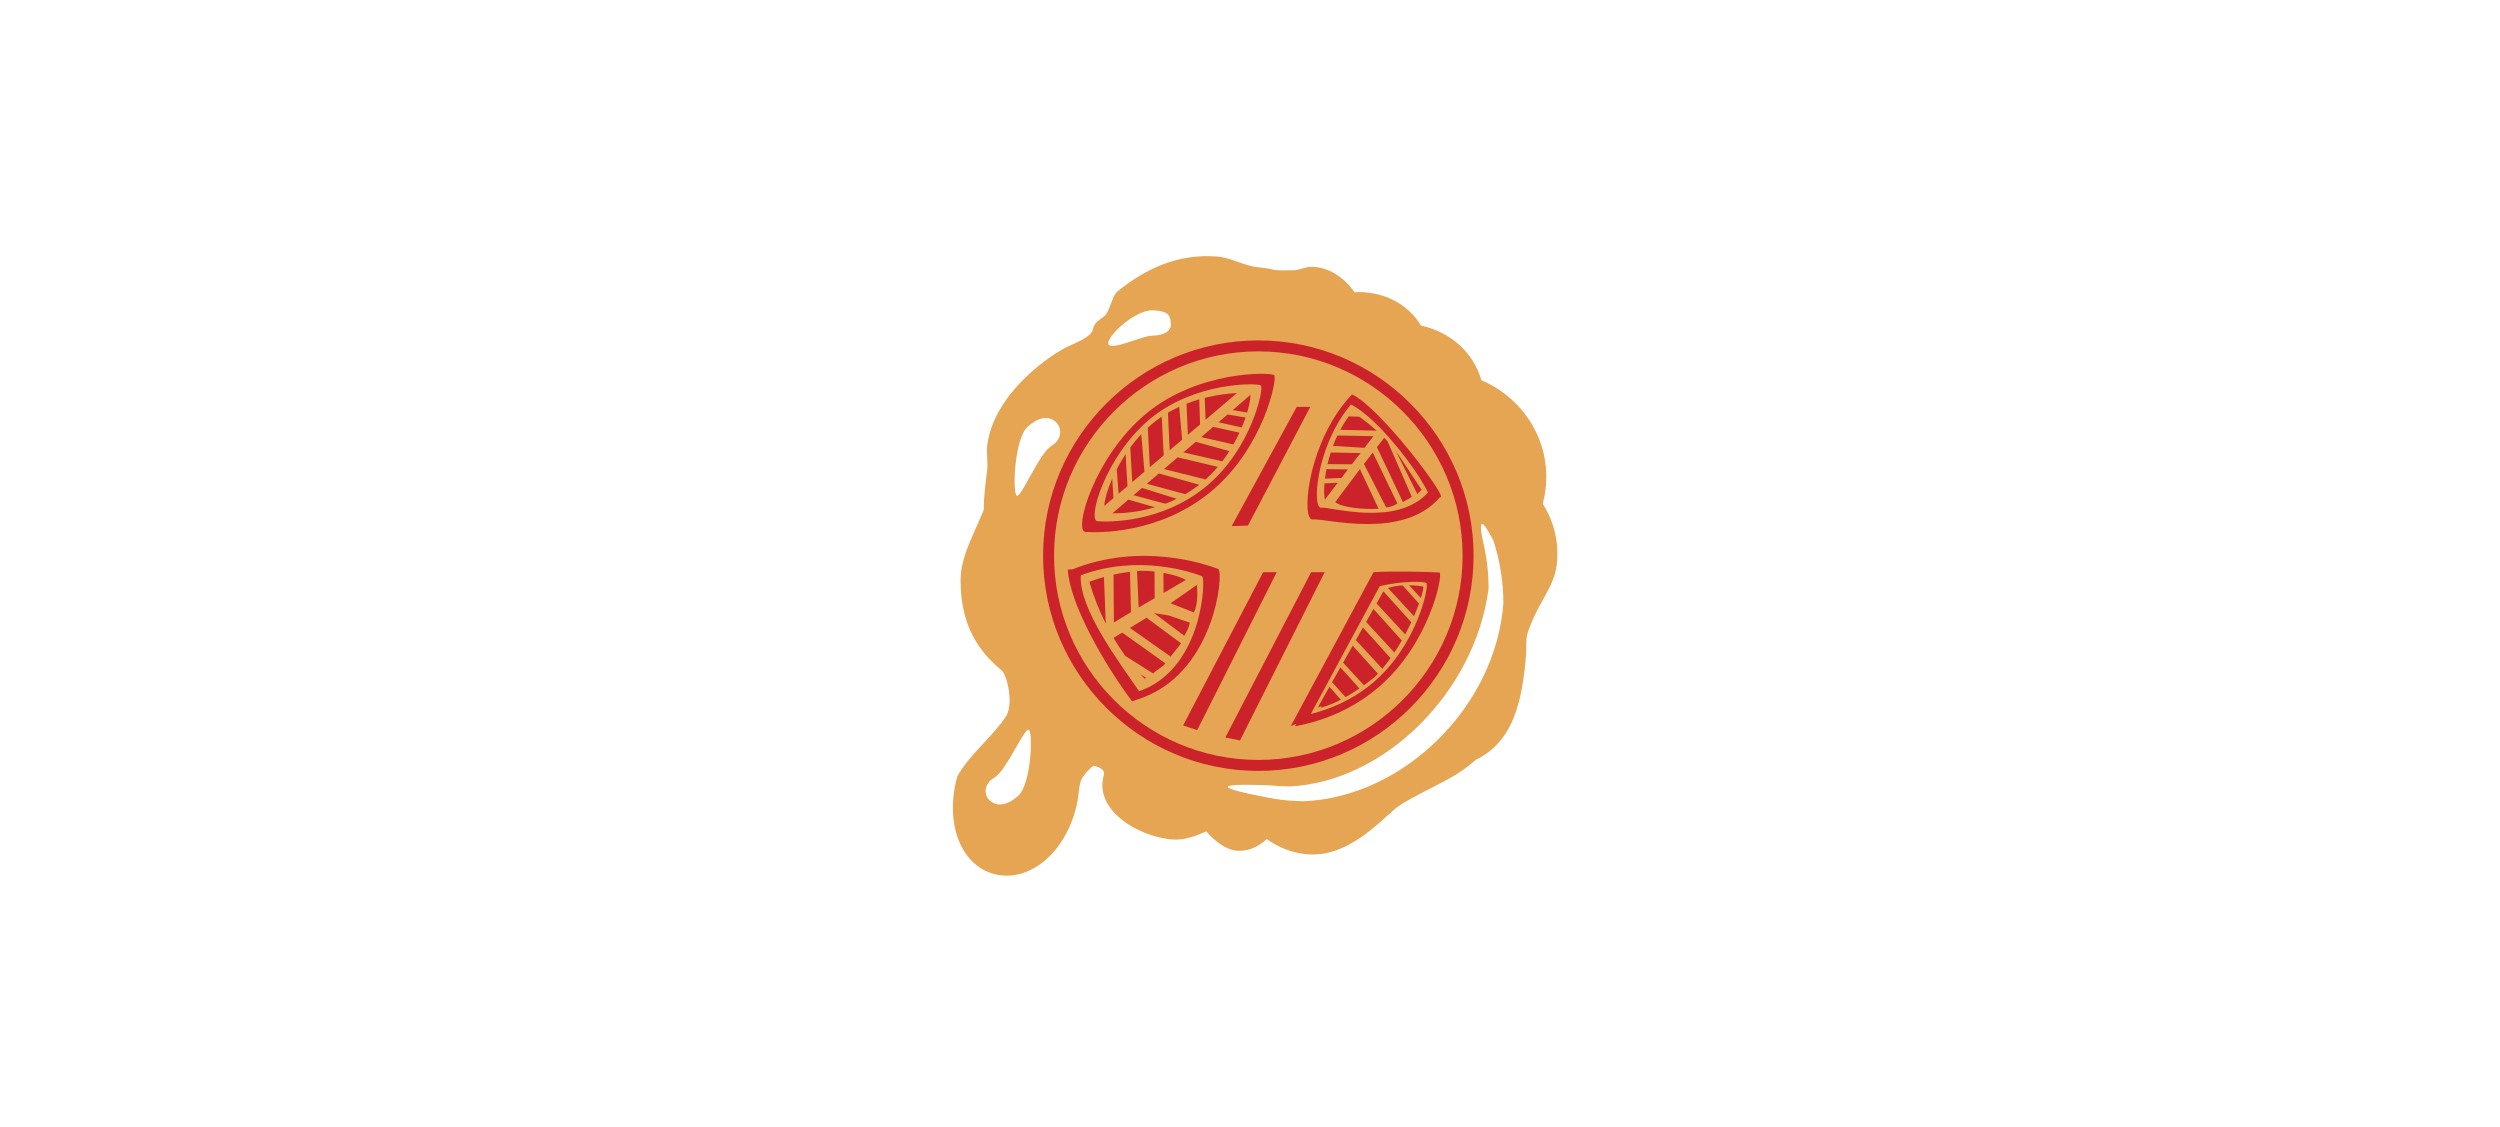 <svg width="244" height="110" viewBox="0 0 244 110" fill="none" xmlns="http://www.w3.org/2000/svg">
<path fill-rule="evenodd" clip-rule="evenodd" d="M150.574 49.177C151.67 50.906 152.192 52.962 151.936 55.122C151.712 57.011 150.502 58.483 149.731 60.188C148.609 62.669 149.146 62.001 148.867 64.764C148.411 69.277 147.344 72.574 143.987 74.184C142.39 75.674 140.457 76.484 138.704 77.415C135.994 78.855 136.483 78.694 134.54 80.381C132.46 82.186 130.189 83.608 127.538 83.373C126.102 83.246 124.78 82.718 123.641 81.889C122.711 82.741 121.657 83.161 120.567 83.012C119.587 82.878 118.508 82.058 117.744 81.151C116.623 81.6 115.598 82.039 114.363 81.93C111.051 81.635 106.776 79.072 107.724 75.683C107.906 75.03 107.164 74.854 106.721 74.727C104.843 76.311 105.62 76.696 104.966 79.061C103.706 83.613 100.182 86.179 96.973 85.29C93.763 84.403 92.172 80.327 93.432 75.776C94.606 73.638 96.855 71.961 98.24 69.832C98.928 68.561 98.269 65.822 97.75 65.422C94.975 63.147 93.754 60.339 93.754 56.633C93.754 54.761 94.555 53.162 95.214 51.612C96.604 48.342 95.602 51.514 96.344 45.907C96.445 45.153 96.269 44.369 96.34 43.574C96.944 38.286 102.792 34.438 104.364 33.754C108.018 32.164 105.678 32.243 107.675 30.945C108.353 30.503 108.461 28.925 109.099 28.413C111.86 26.198 114.946 24.764 118.72 25.032C120.168 25.135 121.4 25.942 122.74 26.079C125.019 26.312 123.599 26.423 126.273 26.379C126.852 26.37 127.373 26.04 127.957 26.04C129.609 26.04 131.11 26.988 132.204 28.52C134.924 28.376 137.413 29.626 138.689 31.777C141.495 32.383 143.789 34.325 144.58 37.106C148.719 38.889 151.371 43.061 150.854 47.685C150.796 48.188 150.703 48.687 150.574 49.177ZM145.754 52.751C146.402 54.732 146.731 56.803 146.729 58.888C145.962 69.013 136.987 77.748 127.325 78.2C126.155 78.2 125.008 78.088 123.896 77.876C118.493 76.848 118.493 76.438 123.896 76.648C124.548 76.719 125.211 76.756 125.881 76.756C135.129 76.319 143.969 67.554 145.285 57.444C145.285 55.826 145.09 54.254 144.723 52.751C144.284 50.593 144.628 50.593 145.754 52.751ZM99.368 77.676C98.073 78.822 97.128 78.606 96.597 78.125C96.065 77.643 95.92 76.554 97.068 75.883C98.217 75.212 99.97 71.041 100.402 71.226C100.835 71.412 100.663 76.531 99.368 77.676ZM100.283 41.671C101.585 40.479 102.534 40.703 103.069 41.204C103.604 41.705 103.749 42.839 102.595 43.537C101.441 44.235 99.678 48.575 99.243 48.382C98.808 48.189 98.981 42.863 100.283 41.671ZM112.468 30.289C114.21 30.333 114.235 30.929 114.273 31.651C114.31 32.374 113.462 32.759 112.468 32.759C111.474 32.759 108.553 34.226 108.193 33.614C107.832 33.002 110.725 30.245 112.468 30.289Z" fill="#E5A552"/>
<path fill-rule="evenodd" clip-rule="evenodd" d="M122.812 33.224C134.383 33.224 143.821 42.661 143.821 54.232C143.821 65.803 134.383 75.24 122.812 75.24C111.241 75.24 101.804 65.803 101.804 54.232C101.804 42.661 111.241 33.224 122.812 33.224ZM122.812 34.294C133.793 34.294 142.75 43.251 142.75 54.232C142.75 65.213 133.793 74.169 122.812 74.169C111.831 74.169 102.875 65.214 102.875 54.232C102.875 43.251 111.831 34.294 122.812 34.294Z" fill="#CC2229"/>
<path fill-rule="evenodd" clip-rule="evenodd" d="M111.852 40.381C116.923 36.165 123.982 36.319 124.354 36.607C124.725 36.895 123.31 43.723 118.238 47.939C113.167 52.155 107.124 52 105.94 51.916C104.755 51.832 106.781 44.597 111.852 40.381ZM112.24 40.888C116.63 37.238 122.743 37.371 123.064 37.62C123.386 37.87 122.16 43.782 117.769 47.432C113.378 51.082 108.146 50.948 107.121 50.875C106.095 50.802 107.849 44.538 112.24 40.888Z" fill="#CC2229"/>
<path fill-rule="evenodd" clip-rule="evenodd" d="M112.507 41.323C112.788 41.089 113.081 40.87 113.385 40.665L113.576 44.443L112.224 45.592L112.025 41.746C112.182 41.601 112.343 41.46 112.507 41.323ZM113.992 40.282C114.348 40.072 114.715 39.88 115.091 39.707L115.377 42.912L114.158 43.948L113.992 40.282ZM115.805 39.401C116.212 39.241 116.626 39.099 117.046 38.976L117.127 41.425L115.935 42.438L115.805 39.401ZM117.582 38.83C118.809 38.518 119.92 38.396 120.723 38.368L117.663 40.969L117.582 38.83ZM121.924 38.427C121.951 38.433 121.976 38.443 122 38.458C122.015 38.47 122.026 38.496 122.033 38.536L121.924 38.427ZM122.035 38.546C122.07 38.776 121.978 39.407 121.723 40.259L120.308 40.028L122.035 38.546ZM121.565 40.75C121.453 41.077 121.329 41.4 121.195 41.719L118.929 41.212L119.811 40.454L121.565 40.75ZM120.971 42.224C120.79 42.617 120.592 43.001 120.379 43.377L117.242 42.66L118.404 41.663L120.971 42.224ZM119.987 44.031C119.77 44.372 119.538 44.704 119.293 45.026L115.507 44.15L116.707 43.119L119.987 44.031ZM118.859 45.566C118.49 46.003 118.091 46.413 117.666 46.795L113.611 45.777L114.939 44.637L118.859 45.566ZM117.046 47.31C116.614 47.648 116.159 47.956 115.685 48.233L111.934 47.216L113.107 46.21L117.046 47.31ZM114.848 48.682C114.486 48.861 114.115 49.022 113.737 49.166L110.634 48.331L111.46 47.623L114.848 48.682ZM112.724 49.508C110.963 50.029 109.426 50.11 108.572 50.102L110.131 48.764L112.724 49.508ZM107.774 49.375C107.815 48.763 108.074 47.807 108.55 46.718L108.674 48.61L107.774 49.375ZM108.994 45.79C109.256 45.287 109.544 44.798 109.857 44.325L110.041 47.448L109.175 48.184L108.994 45.79ZM110.314 43.67C110.646 43.221 111.004 42.791 111.385 42.383L111.7 46.037L110.511 47.048L110.314 43.67ZM106.318 56.786C106.785 56.606 107.261 56.449 107.743 56.315L107.925 60.871C107.268 59.56 106.73 58.193 106.318 56.786ZM108.681 56.082C109.212 55.967 109.749 55.875 110.288 55.808L110.384 59.745L108.718 60.751L108.681 56.082ZM110.975 55.736C111.483 55.691 112.079 55.715 112.68 55.782L112.695 58.38L111.133 59.293L110.975 55.736ZM113.549 55.911C114.485 56.083 115.328 56.343 115.73 56.605L113.562 57.873L113.549 55.911ZM116.82 57.085C116.817 57.375 117.009 58.778 116.526 59.771L114.244 58.882L116.82 57.085ZM116.127 60.773C116.045 61.18 115.829 61.662 115.586 62.05L112.638 59.844L114.034 60.06L116.127 60.773ZM115.265 62.787C114.951 63.239 114.42 63.831 114.254 64.084L110.278 61.285L111.903 60.292L115.265 62.787ZM113.75 64.753C113.423 65.12 112.911 65.376 112.538 65.728L109.832 64.018C109.421 63.451 109.036 62.864 108.681 62.26L109.53 61.741L113.75 64.753ZM111.844 66.144C111.806 66.182 111.767 66.221 111.729 66.258C111.587 66.115 111.448 65.97 111.31 65.821L111.844 66.144ZM138.745 47.807C138.645 47.92 138.431 48.104 138.329 48.21L136.252 44.053C136.47 44.335 138.546 47.504 138.745 47.807ZM137.788 48.477C137.507 48.734 137.218 48.784 136.924 49.004L134.389 43.643L135.094 42.729C135.205 42.841 135.314 42.956 135.422 43.072L137.788 48.477ZM136.387 49.147C136.047 49.371 135.631 49.498 135.293 49.531L133.119 45.287L133.984 44.167L136.387 49.147ZM134.548 49.649C133.296 49.743 130.953 49.573 130.323 49.001L132.73 45.79L134.548 49.649ZM129.436 48.837C129.411 48.837 129.386 48.833 129.363 48.824C129.347 48.816 129.332 48.794 129.319 48.761L129.436 48.837ZM129.316 48.752C129.241 48.555 129.204 47.979 129.271 47.179L130.566 47.118L129.316 48.752ZM129.318 46.715C129.354 46.425 129.402 46.114 129.465 45.788L131.564 45.812L130.925 46.648L129.318 46.715ZM129.568 45.299C129.651 44.934 129.753 44.555 129.876 44.168L132.785 44.215L131.944 45.315L129.568 45.299ZM130.101 43.516C130.226 43.182 130.368 42.843 130.528 42.506L134.042 42.572L133.174 43.709L130.101 43.516ZM130.811 41.947C131.056 41.491 131.332 41.053 131.637 40.636L132.682 40.676C133.267 41.098 133.829 41.551 134.366 42.032L130.811 41.947ZM131.182 39.384C131.425 39.078 131.682 38.782 131.952 38.497C134.692 39.712 141.591 48.937 140.541 48.519C136.95 52.769 129.316 50.551 128.111 50.697C127.047 50.844 127.485 44.064 131.182 39.384ZM131.854 39.475C131.774 39.569 131.696 39.664 131.62 39.761C128.418 43.812 128.04 49.683 128.96 49.556C129.856 49.432 136.307 51.478 139.375 48.068C138.203 45.644 134.341 40.706 131.854 39.475ZM140.501 55.88C140.872 56.167 139.457 62.996 134.386 67.212C131.705 69.441 128.751 70.448 126.388 70.89L126.539 70.63L125.983 70.864L134.054 55.846C135.818 55.725 139.249 55.796 140.501 55.88ZM127.936 69.683C129.793 69.224 131.94 68.347 133.917 66.705C138.307 63.055 139.533 57.142 139.211 56.893C139.034 56.756 137.1 56.654 134.665 57.2L127.936 69.683Z" fill="#CC2229"/>
<path fill-rule="evenodd" clip-rule="evenodd" d="M138.887 57.236C138.955 57.289 138.882 57.713 138.676 58.368L137.524 57.12C138.05 57.129 138.525 57.185 138.887 57.236ZM138.493 58.91C138.344 59.325 138.181 59.735 138.005 60.139L135.47 57.393C135.94 57.239 136.427 57.163 136.894 57.133L138.493 58.91ZM137.741 60.729C137.553 61.13 137.355 61.527 137.146 61.918L134.354 58.894L135.023 57.711L137.741 60.729ZM136.817 62.512C136.588 62.912 136.346 63.304 136.092 63.688L133.334 60.701L134.048 59.435L136.817 62.512ZM135.716 64.234C135.462 64.59 135.195 64.935 134.914 65.269L132.332 62.473L133.026 61.245L135.716 64.234ZM134.486 65.756C134.396 65.854 134.304 65.95 134.211 66.046C133.854 66.331 133.491 66.608 133.12 66.877L131.088 64.676L132.024 63.02L134.486 65.756ZM132.676 67.191C132.239 67.493 131.79 67.777 131.328 68.04L130.01 66.583L130.828 65.137L132.676 67.191ZM130.864 68.292C130.185 68.643 129.528 68.909 128.889 69.079L128.993 68.9L128.61 69.062L129.758 67.03L130.864 68.292ZM111.834 67.966C111.387 68.149 110.936 68.309 110.486 68.447C107.686 64.683 104.386 58.863 104.219 55.593L104.681 55.565C111.364 52.887 117.709 55.063 118.919 55.541C119.442 56.022 118.562 65.214 111.834 67.966ZM111.175 67.468C111.315 67.416 111.455 67.362 111.594 67.304C117.419 64.922 117.692 56.487 117.333 56.244C116.308 55.839 111.123 54.057 105.483 56.147C105.276 59.422 109.273 64.671 111.175 67.468ZM120.213 51.349L126.562 39.709H127.884L121.8 51.295L120.213 51.349ZM115.471 70.805L123.283 55.846H124.606L116.846 71.259L115.471 70.805ZM119.594 71.977L127.965 55.846H129.287L121.022 72.27L119.594 71.977Z" fill="#CC2229"/>
</svg>
